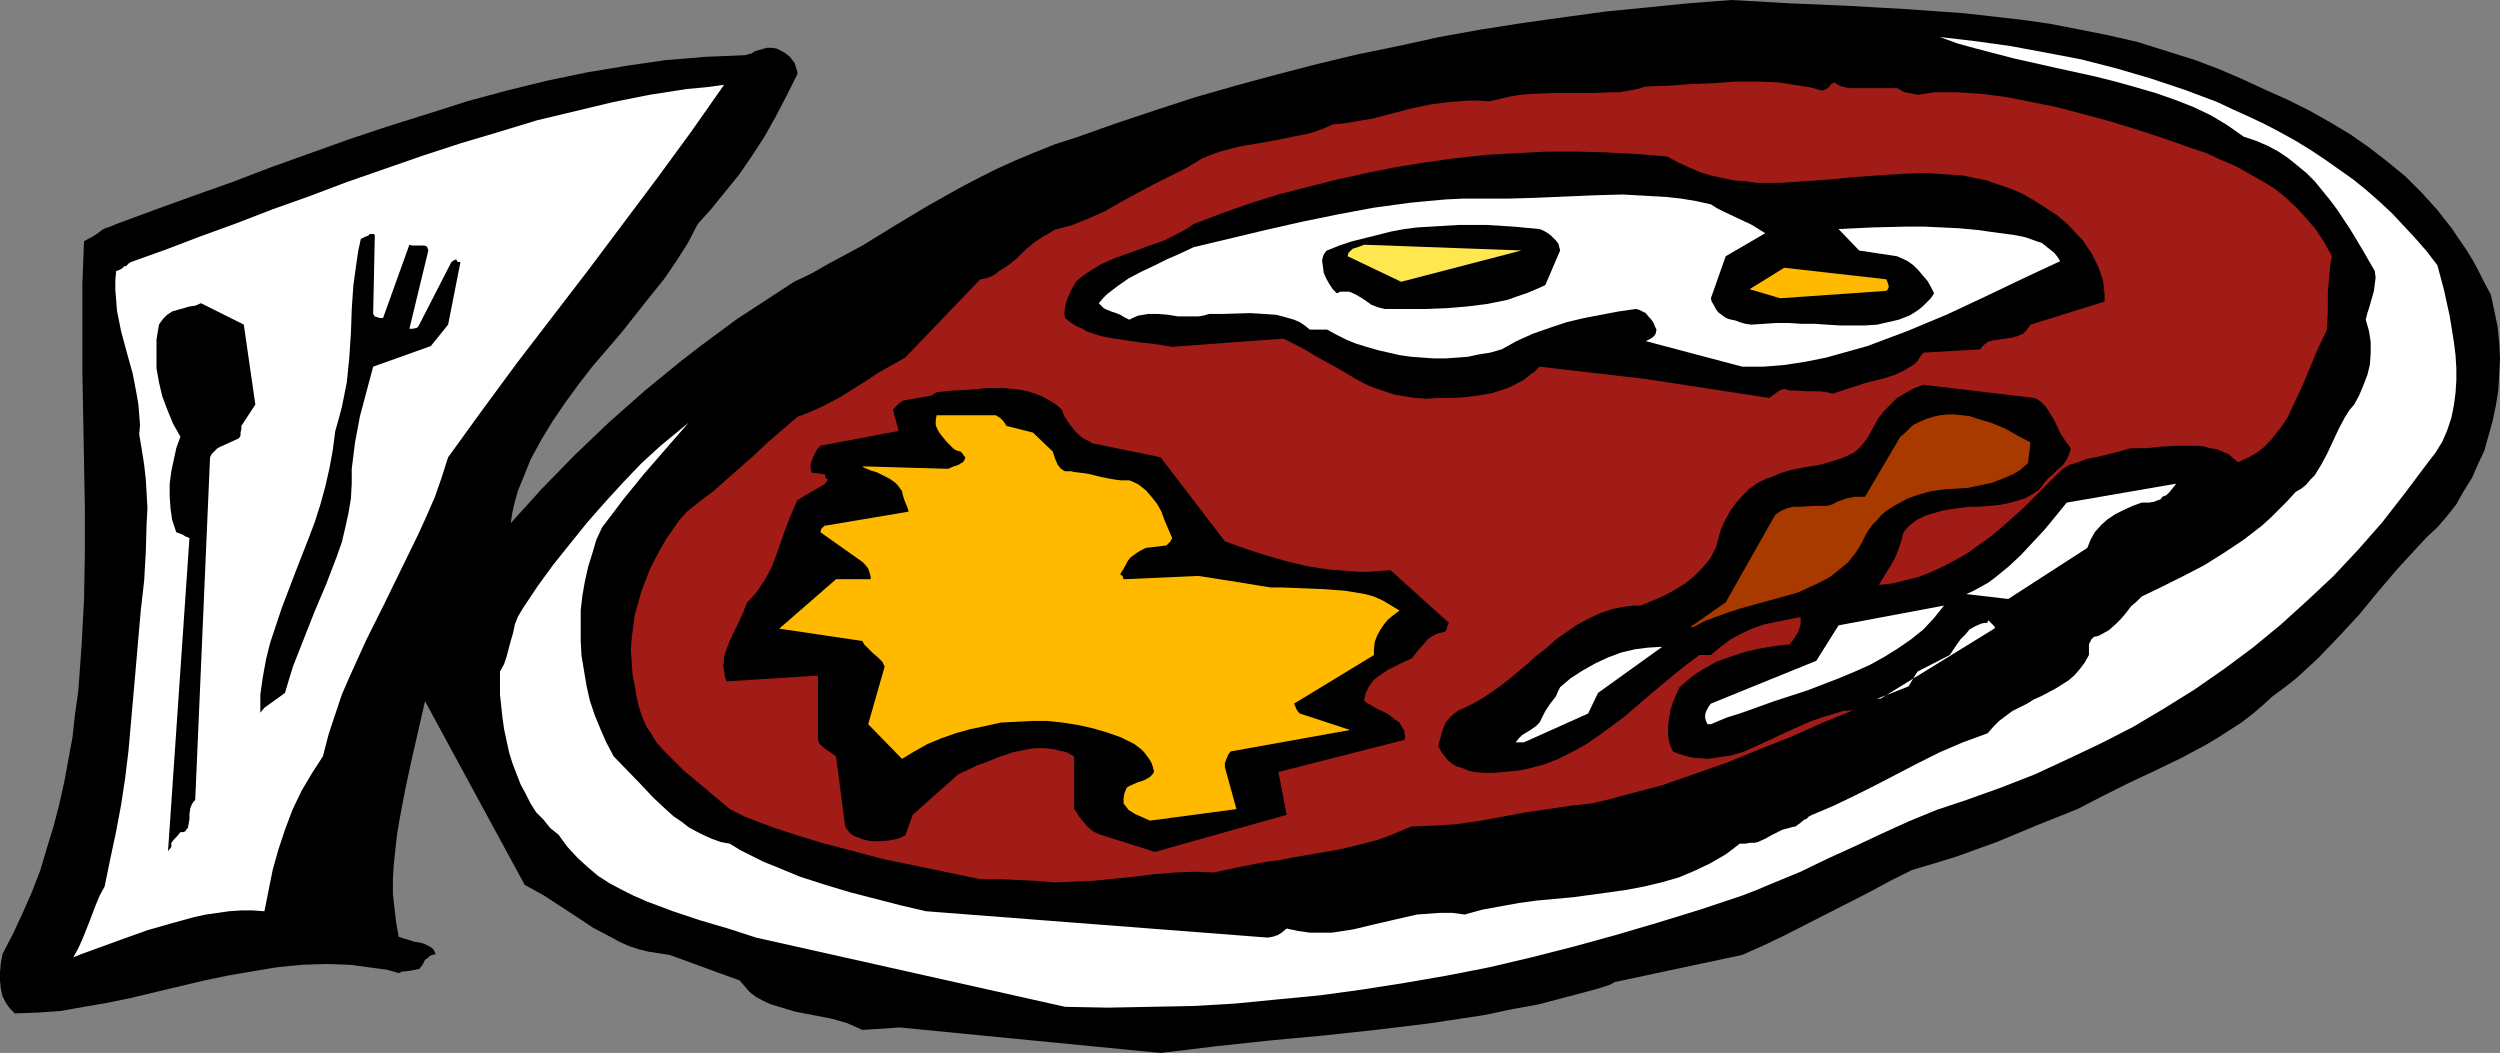 <?xml version="1.0" encoding="UTF-8" standalone="no"?>
<svg
   version="1.0"
   width="129.766mm"
   height="54.655mm"
   id="svg18"
   sodipodi:docname="Country Breakfast 2.wmf"
   xmlns:inkscape="http://www.inkscape.org/namespaces/inkscape"
   xmlns:sodipodi="http://sodipodi.sourceforge.net/DTD/sodipodi-0.dtd"
   xmlns="http://www.w3.org/2000/svg"
   xmlns:svg="http://www.w3.org/2000/svg">
  <rect width="100%" height="100%" fill="#808080" stroke="none"/>
  <sodipodi:namedview
     id="namedview18"
     pagecolor="#ffffff"
     bordercolor="#000000"
     borderopacity="0.25"
     inkscape:showpageshadow="2"
     inkscape:pageopacity="0.0"
     inkscape:pagecheckerboard="0"
     inkscape:deskcolor="#d1d1d1"
     inkscape:document-units="mm" />
  <defs
     id="defs1">
    <pattern
       id="WMFhbasepattern"
       patternUnits="userSpaceOnUse"
       width="6"
       height="6"
       x="0"
       y="0" />
  </defs>
  <path
     style="fill:#000000;fill-opacity:1;fill-rule:evenodd;stroke:none"
     d="m 227.694,206.571 10.666,-1.293 10.504,-1.131 5.171,-0.485 5.333,-0.485 10.504,-1.131 10.666,-1.293 5.333,-0.808 5.333,-0.808 5.333,-1.131 5.333,-0.97 5.494,-1.455 5.494,-1.455 1.131,-0.323 0.97,-0.323 0.97,-0.323 0.808,-0.485 25.048,-5.334 4.363,-1.94 4.04,-1.94 8.242,-4.203 8.242,-4.203 4.202,-2.263 4.202,-2.101 4.363,-1.293 4.202,-1.293 4.04,-1.455 4.04,-1.455 7.757,-3.233 4.04,-1.616 4.04,-1.616 5.01,-2.586 5.171,-2.586 5.171,-2.425 5.01,-2.425 4.848,-2.586 2.424,-1.455 2.262,-1.455 2.262,-1.455 2.101,-1.616 2.101,-1.778 1.939,-1.778 2.424,-1.778 2.262,-1.778 2.101,-1.94 2.101,-1.94 4.04,-4.203 4.04,-4.364 3.717,-4.526 3.717,-4.364 3.878,-4.203 1.939,-2.101 2.101,-1.94 1.939,-2.263 1.778,-2.263 1.454,-2.586 1.616,-2.586 1.131,-2.586 1.293,-2.748 0.808,-2.909 0.808,-2.909 0.646,-3.071 0.485,-3.071 0.162,-3.071 0.162,-3.071 -0.162,-3.071 -0.323,-3.233 -0.646,-3.071 -0.646,-3.071 -1.293,-2.425 -1.131,-2.263 -1.131,-2.101 -1.293,-2.101 -1.454,-2.101 -1.293,-1.94 -2.909,-3.718 -3.07,-3.394 -3.232,-3.233 -3.555,-2.909 -3.555,-2.748 -3.717,-2.586 -4.04,-2.425 -4.04,-2.263 -4.202,-2.101 -4.363,-1.94 -4.525,-2.101 -4.525,-1.94 -4.686,-1.778 -5.656,-1.778 -5.656,-1.778 -5.656,-1.293 -5.656,-1.131 -5.818,-1.131 -5.656,-0.808 -5.656,-0.647 -5.818,-0.647 L 373.78,1.778 362.307,1.131 350.995,0.647 339.683,0 l -8.403,0.647 -8.08,0.808 -8.242,0.808 -8.242,1.131 -8.08,1.131 -8.242,1.293 -8.08,1.455 -8.08,1.778 -7.918,1.616 -8.08,1.94 -8.08,2.101 -7.757,2.101 -7.918,2.263 -7.918,2.586 -7.757,2.586 -7.757,2.748 -4.04,1.293 -4.04,1.616 -3.878,1.616 -3.555,1.616 -3.555,1.778 -3.394,1.778 -6.626,3.718 -6.464,3.879 -6.302,3.879 -6.626,3.556 -3.394,1.94 -3.394,1.616 -3.717,2.425 -3.717,2.425 -3.717,2.425 -3.717,2.748 -3.717,2.748 -3.555,2.748 -3.555,2.909 -3.555,2.909 -6.949,6.142 -6.787,6.465 -6.464,6.627 -6.141,6.789 0.323,-2.101 0.485,-2.101 0.646,-2.263 0.808,-1.94 1.616,-4.041 2.101,-3.879 2.262,-3.718 2.424,-3.556 2.586,-3.556 2.747,-3.556 5.818,-6.789 5.494,-6.95 2.747,-3.394 2.424,-3.556 2.262,-3.556 1.939,-3.718 2.747,-3.071 2.747,-3.394 2.747,-3.394 2.424,-3.556 2.424,-3.718 2.262,-4.041 2.101,-4.041 2.101,-4.203 v -0.485 l -0.162,-0.485 -0.162,-0.485 -0.162,-0.647 -0.485,-0.647 -0.485,-0.647 -0.808,-0.647 -0.808,-0.485 -0.97,-0.485 -0.97,-0.162 h -0.97 l -1.131,0.323 -1.131,0.323 -0.808,0.485 -0.646,0.162 -0.485,0.162 -3.878,0.162 -4.04,0.162 -3.717,0.323 -4.04,0.323 -7.757,1.131 -7.757,1.293 -7.757,1.616 -7.918,1.94 -7.757,2.101 -7.595,2.425 -7.757,2.425 -7.757,2.586 -15.352,5.496 -7.595,2.909 -7.757,2.748 -7.595,2.748 -7.434,2.748 -1.131,0.485 -0.97,0.323 -0.646,0.323 -0.808,0.647 -1.293,0.808 -0.646,0.323 -0.808,0.485 -0.323,8.405 v 8.567 8.567 l 0.162,8.89 0.162,8.89 0.162,8.89 v 9.052 l -0.162,9.052 -0.485,9.052 -0.323,4.526 -0.323,4.364 -0.646,4.526 -0.485,4.526 -0.808,4.364 -0.808,4.364 -0.97,4.364 -1.131,4.364 -1.293,4.203 -1.293,4.364 -1.616,4.203 -1.778,4.041 -1.939,4.203 -2.101,4.041 -0.323,1.778 L 0,190.731 v 1.616 l 0.162,1.616 0.323,1.455 0.646,1.293 0.808,1.131 0.97,0.97 4.525,-0.162 4.525,-0.323 4.525,-0.808 4.686,-0.808 4.686,-0.97 4.686,-1.131 9.534,-2.263 4.686,-0.97 4.686,-0.808 4.848,-0.808 4.848,-0.485 4.848,-0.162 4.686,0.162 2.424,0.323 2.424,0.323 2.424,0.323 2.262,0.647 0.808,-0.323 h 0.485 l 1.131,-0.162 0.808,-0.162 0.808,-0.162 0.646,-0.808 0.485,-0.97 0.485,-0.323 0.485,-0.485 0.485,-0.162 0.646,-0.162 -0.485,-0.97 -0.646,-0.485 -0.97,-0.485 -0.97,-0.323 -1.131,-0.162 -0.97,-0.323 -1.131,-0.323 -0.97,-0.323 -0.485,-2.748 -0.323,-2.748 -0.323,-2.909 v -2.909 l 0.162,-2.748 0.323,-3.071 0.323,-2.909 0.485,-2.909 1.131,-5.981 1.293,-5.981 1.293,-5.657 1.293,-5.657 19.554,36.045 3.555,1.94 3.232,2.101 3.232,2.101 3.394,2.263 3.394,1.778 1.778,0.97 1.778,0.808 1.939,0.647 1.939,0.485 2.101,0.323 2.101,0.323 13.736,5.011 0.97,1.131 0.97,1.131 1.293,0.97 1.454,0.808 1.454,0.647 1.616,0.485 3.232,0.97 3.394,0.647 3.394,0.647 1.778,0.485 1.616,0.485 1.454,0.647 1.454,0.647 7.272,-0.485 z"
     id="path1" />
  <path
     style="fill:#ffffff;fill-opacity:1;fill-rule:evenodd;stroke:none"
     d="m 208.949,197.519 8.403,0.162 8.403,-0.162 8.403,-0.162 8.242,-0.485 8.242,-0.808 8.403,-0.808 8.242,-1.131 8.242,-1.293 8.403,-1.455 8.242,-1.616 8.242,-1.94 8.242,-2.101 8.242,-2.263 8.242,-2.425 8.403,-2.586 8.242,-2.748 2.909,-1.131 3.07,-1.293 5.494,-2.263 5.333,-2.586 5.333,-2.425 5.171,-2.425 5.333,-2.425 5.494,-2.263 2.909,-0.97 2.909,-0.97 6.787,-2.425 6.626,-2.586 6.626,-3.071 6.464,-3.071 6.302,-3.233 5.979,-3.556 5.979,-3.718 5.818,-4.041 5.656,-4.203 5.494,-4.526 5.171,-4.687 5.171,-4.849 4.848,-5.172 4.686,-5.334 4.525,-5.819 4.363,-5.819 1.616,-2.101 1.293,-2.101 0.97,-2.263 0.808,-2.425 0.485,-2.425 0.323,-2.425 0.162,-2.425 v -2.425 l -0.162,-2.586 -0.323,-2.586 -0.808,-5.011 -1.131,-5.172 -1.293,-4.849 -2.101,-2.748 -2.262,-2.586 -2.262,-2.425 -2.262,-2.425 -2.424,-2.263 -2.586,-2.263 -2.586,-2.101 -2.747,-1.94 -2.747,-1.94 -2.909,-1.94 -2.909,-1.778 -2.909,-1.616 -3.07,-1.616 -3.07,-1.455 -3.232,-1.455 -3.07,-1.455 -6.464,-2.425 -6.787,-2.263 -6.626,-1.94 -6.949,-1.778 -6.787,-1.293 -6.949,-1.293 -6.949,-0.97 -6.949,-0.808 3.555,1.293 3.555,0.97 3.717,0.97 3.717,0.97 7.918,1.778 8.08,1.778 3.878,0.97 4.04,1.131 3.878,1.131 3.717,1.293 3.717,1.455 3.394,1.616 3.232,1.94 3.232,2.263 2.424,0.808 2.262,0.97 2.101,1.131 1.939,1.293 1.778,1.455 1.778,1.455 1.616,1.616 1.454,1.778 1.454,1.778 1.454,1.94 2.586,3.879 2.424,4.041 2.424,4.203 0.162,1.293 -0.162,1.293 -0.162,1.293 -0.323,1.131 -0.646,2.263 -0.323,0.97 -0.323,1.293 0.646,2.263 0.323,2.101 v 2.263 l -0.162,2.263 -0.485,1.94 -0.808,2.101 -0.808,1.94 -0.97,1.778 -0.97,1.131 -0.808,1.293 -1.293,2.425 -1.131,2.425 -1.131,2.425 -1.131,2.101 -1.293,2.101 -0.808,0.808 -0.808,0.97 -0.97,0.808 -1.131,0.647 -1.616,1.778 -1.616,1.616 -1.616,1.616 -1.778,1.616 -3.555,2.748 -3.878,2.586 -3.878,2.425 -4.04,2.101 -4.202,2.101 -4.04,1.94 -0.97,0.97 -1.131,0.97 -0.97,1.293 -0.97,1.131 -1.131,1.131 -1.293,1.131 -1.454,0.808 -0.646,0.323 -0.808,0.162 -0.323,0.323 -0.162,0.162 -0.485,0.97 v 1.131 0.97 l -0.808,1.455 -0.97,1.293 -1.131,1.293 -1.131,0.97 -1.293,0.808 -1.293,0.808 -2.747,1.455 -1.454,0.647 -1.293,0.808 -2.909,1.455 -1.293,0.97 -1.293,0.97 -1.131,1.131 -1.131,1.293 -4.848,1.778 -4.525,1.94 -4.202,2.101 -4.363,2.263 -4.04,2.101 -4.202,2.101 -4.04,1.94 -4.202,1.778 -0.646,0.323 -0.485,0.485 -0.485,0.162 -0.323,0.323 -0.646,0.485 -0.646,0.485 -0.808,0.162 -0.485,0.162 -1.293,0.323 -2.262,1.131 -1.131,0.647 -1.454,0.647 -0.646,0.162 h -0.97 l -0.808,0.162 h -1.131 l -1.454,1.131 -1.293,0.97 -3.07,1.778 -3.07,1.455 -3.07,1.293 -3.394,0.97 -3.394,0.808 -3.394,0.647 -3.394,0.485 -7.11,0.97 -7.11,0.647 -3.555,0.485 -3.555,0.647 -3.555,0.647 -3.555,0.97 -2.424,-0.323 h -2.424 l -2.262,0.162 -2.262,0.162 -2.101,0.485 -2.101,0.485 -4.202,0.97 -4.04,0.97 -2.101,0.323 -2.101,0.323 h -2.101 -2.262 l -2.262,-0.323 -2.262,-0.485 -0.97,0.808 -0.808,0.485 -0.97,0.323 -0.97,0.162 -67.064,-5.172 -4.848,-1.131 -5.01,-1.293 -5.01,-1.293 -4.848,-1.455 -5.01,-1.616 -4.686,-1.94 -2.424,-0.97 -2.262,-1.131 -2.262,-1.131 -2.101,-1.293 -1.778,-0.323 -1.778,-0.647 -1.454,-0.647 -1.616,-0.808 -1.454,-0.808 -1.454,-1.131 -1.454,-0.97 -1.454,-1.293 -2.586,-2.425 -2.586,-2.748 -5.171,-5.334 -1.454,-2.748 -1.131,-2.586 -1.131,-2.748 -0.97,-2.909 -0.646,-2.909 -0.485,-2.909 -0.485,-2.909 -0.162,-2.909 v -3.071 -2.909 l 0.323,-2.909 0.485,-2.748 0.646,-2.909 0.808,-2.586 0.808,-2.748 1.131,-2.425 2.101,-2.748 1.939,-2.586 4.202,-5.172 4.363,-5.011 4.363,-5.011 -5.494,4.526 -3.717,3.394 -3.555,3.718 -3.555,3.879 -3.555,4.041 -3.394,4.203 -3.232,4.041 -3.07,4.203 -2.909,4.364 -0.97,1.616 -0.646,1.616 -0.323,1.616 -0.485,1.616 -0.808,3.071 -0.485,1.455 -0.808,1.455 v 4.526 l 0.485,4.526 0.323,2.263 0.485,2.263 0.485,2.263 0.646,2.101 0.808,2.101 0.808,2.101 0.97,1.778 0.97,1.94 1.131,1.778 1.454,1.455 1.293,1.616 1.616,1.293 1.778,2.425 1.939,2.101 1.939,1.778 2.101,1.778 2.262,1.455 2.424,1.293 2.262,1.131 2.586,1.131 2.586,0.97 2.586,0.97 5.333,1.778 5.494,1.616 5.494,1.778 z"
     id="path2" />
  <path
     style="fill:#ffffff;fill-opacity:1;fill-rule:evenodd;stroke:none"
     d="m 15.514,187.336 8.888,-3.233 4.525,-1.616 4.525,-1.293 4.686,-1.293 2.262,-0.485 2.262,-0.323 2.262,-0.323 2.424,-0.162 h 2.262 l 2.262,0.162 0.808,-4.041 0.808,-4.041 1.131,-4.041 1.293,-3.879 1.454,-3.879 1.778,-3.718 2.101,-3.556 2.101,-3.233 1.131,-4.364 1.293,-3.879 1.293,-3.879 1.616,-3.718 1.616,-3.556 1.616,-3.556 3.394,-6.789 3.394,-6.95 3.394,-6.95 1.616,-3.556 1.616,-3.718 1.293,-3.718 1.293,-4.041 6.787,-9.375 6.787,-9.213 6.949,-9.052 6.949,-9.052 6.787,-9.052 6.787,-9.052 6.626,-9.052 6.464,-9.213 -3.717,0.485 -3.555,0.323 -7.272,1.131 -7.272,1.455 -7.434,1.778 -7.434,1.778 -7.434,2.263 -7.595,2.263 -7.434,2.425 -7.434,2.586 -7.434,2.586 -7.272,2.748 -7.272,2.586 -7.11,2.748 -7.11,2.586 -6.787,2.586 -6.787,2.425 -0.485,0.323 -0.485,0.485 h -0.323 l -0.162,0.162 -0.323,0.323 -0.646,0.323 -0.485,0.162 -0.162,1.778 v 1.94 l 0.162,1.94 0.162,2.101 0.808,4.041 1.131,4.203 1.131,4.041 0.808,4.203 0.323,1.94 0.162,1.94 0.162,2.101 -0.162,1.778 0.485,2.909 0.485,3.071 0.323,2.909 0.162,2.748 0.162,2.909 -0.162,2.909 -0.162,5.657 -0.323,5.657 -0.646,5.657 -0.485,5.496 -0.485,5.657 -0.485,5.496 -0.485,5.496 -0.485,5.496 -0.646,5.334 -0.808,5.334 -0.97,5.172 -1.131,5.334 -1.131,5.496 -0.97,1.778 -0.808,1.94 -1.293,3.394 -1.293,3.233 -0.808,1.778 -0.97,1.778 z"
     id="path3" />
  <path
     style="fill:#a11c17;fill-opacity:1;fill-rule:evenodd;stroke:none"
     d="m 206.848,173.112 3.878,-0.162 3.878,-0.162 7.918,-0.808 4.04,-0.485 3.878,-0.323 3.878,-0.162 3.717,0.162 5.333,-1.131 5.01,-0.97 2.586,-0.323 2.424,-0.485 4.686,-0.808 4.686,-0.808 4.686,-1.131 2.424,-0.647 2.424,-0.808 2.262,-0.97 2.424,-0.97 4.686,-0.162 4.525,-0.323 4.363,-0.647 4.363,-0.808 4.363,-0.808 4.363,-0.647 4.363,-0.647 4.363,-0.485 3.394,-0.808 3.555,-0.97 6.787,-1.778 6.464,-2.263 6.464,-2.263 6.302,-2.586 6.141,-2.425 6.141,-2.748 5.979,-2.425 -2.101,0.162 -2.101,0.647 -2.101,0.647 -2.262,0.808 -4.363,1.94 -4.525,2.101 -2.101,0.97 -2.262,0.97 -2.262,0.647 -2.262,0.323 -2.262,0.323 -2.262,-0.162 -1.131,-0.162 -1.131,-0.323 -1.131,-0.323 -1.131,-0.485 -0.323,-0.647 -0.323,-0.808 -0.323,-1.616 v -1.616 l 0.162,-1.616 0.323,-1.778 0.485,-1.616 0.646,-1.455 0.646,-1.455 1.131,-0.97 1.131,-0.97 1.131,-0.808 1.293,-0.808 2.586,-1.455 2.747,-0.97 2.909,-0.97 2.909,-0.647 2.909,-0.485 2.909,-0.323 0.808,-1.131 0.808,-1.293 0.485,-1.455 v -0.808 -0.647 l -2.586,0.485 -2.424,0.485 -2.262,0.485 -2.262,0.808 -2.101,0.97 -2.101,1.131 -1.939,1.455 -1.939,1.616 h -2.262 l -2.586,1.94 -2.424,1.94 -4.848,4.041 -4.686,4.041 -2.586,1.94 -2.424,1.778 -2.586,1.778 -2.586,1.455 -2.909,1.455 -2.909,1.131 -3.07,0.808 -1.616,0.323 -1.616,0.162 -1.778,0.162 -1.778,0.162 h -1.778 l -1.939,-0.162 -1.293,-0.323 -1.131,-0.485 -1.131,-0.323 -0.808,-0.485 -0.808,-0.647 -0.646,-0.808 -0.646,-0.808 -0.646,-1.293 0.646,-2.263 0.323,-1.131 0.485,-1.131 0.808,-0.97 0.646,-0.647 1.131,-0.808 1.131,-0.485 2.262,-1.131 2.101,-1.293 2.101,-1.455 1.939,-1.455 3.878,-3.233 1.778,-1.616 2.101,-1.616 1.778,-1.616 2.101,-1.455 2.101,-1.455 2.101,-1.131 2.424,-1.131 2.424,-0.808 2.586,-0.485 1.454,-0.162 h 1.454 l 2.262,-0.97 2.262,-0.97 2.101,-1.131 2.101,-1.293 1.778,-1.455 1.616,-1.616 1.454,-1.778 1.131,-2.101 0.485,-1.778 0.485,-1.778 0.808,-1.778 0.97,-1.778 1.131,-1.616 1.293,-1.455 1.454,-1.455 1.616,-1.131 1.616,-0.808 1.454,-0.485 1.454,-0.647 1.616,-0.485 3.07,-0.647 3.07,-0.485 2.747,-0.808 1.454,-0.485 1.131,-0.485 1.293,-0.647 0.97,-0.808 0.97,-1.131 0.808,-1.131 0.97,-1.778 0.97,-1.778 1.131,-1.455 1.293,-1.293 1.293,-1.293 1.616,-0.97 1.778,-0.97 1.778,-0.647 21.816,2.586 0.646,0.323 0.646,0.485 0.97,0.97 0.808,1.293 0.808,1.293 0.646,1.455 0.646,1.293 0.97,1.455 0.97,1.293 -0.323,1.131 -0.485,1.131 -0.808,1.131 -0.97,0.808 -0.97,0.97 -0.97,0.808 -0.808,0.97 -0.808,1.131 -1.454,0.97 -1.454,0.808 -1.616,0.485 -1.778,0.485 -1.778,0.323 -1.939,0.162 -1.778,0.162 h -1.939 l -3.717,0.485 -1.778,0.323 -1.616,0.485 -1.616,0.485 -1.616,0.808 -1.454,1.131 -0.485,0.485 -0.646,0.808 -0.485,1.778 -0.485,1.455 -0.485,1.293 -0.646,1.293 -1.293,2.101 -1.454,2.425 2.747,-0.323 2.586,-0.647 2.586,-0.647 2.424,-0.97 2.424,-1.131 2.424,-1.293 2.262,-1.293 2.262,-1.616 2.262,-1.616 2.101,-1.778 4.202,-3.718 3.878,-3.879 3.878,-3.879 1.454,-0.808 1.616,-0.485 1.616,-0.647 1.778,-0.323 3.394,-0.808 1.778,-0.485 1.778,-0.485 h 3.07 l 2.909,-0.323 2.909,-0.162 h 2.909 1.293 l 1.293,0.162 1.131,0.323 1.293,0.162 1.131,0.485 1.131,0.485 0.97,0.808 0.97,0.808 1.778,-0.808 1.778,-0.97 1.454,-1.131 1.454,-1.455 1.131,-1.455 1.131,-1.455 1.131,-1.778 0.808,-1.778 1.778,-3.718 1.616,-3.879 1.616,-3.879 1.778,-3.718 0.162,-3.718 v -3.718 l 0.323,-3.556 0.162,-1.778 0.323,-1.616 -1.616,-2.909 -1.616,-2.425 -1.939,-2.263 -1.939,-2.101 -2.101,-1.94 -2.262,-1.778 -2.424,-1.455 -2.586,-1.455 -2.586,-1.455 -2.747,-1.131 -2.747,-1.293 -2.909,-0.97 -5.979,-2.101 -5.979,-1.94 -4.848,-1.455 -4.848,-1.293 -4.848,-1.293 -4.848,-0.97 -4.848,-0.97 -4.848,-0.647 -4.848,-0.323 h -4.686 l -0.97,0.162 -1.131,0.162 -0.97,0.162 -0.97,-0.162 -0.808,-0.162 -0.97,-0.162 -0.808,-0.485 -0.646,-0.323 h -9.373 l -1.454,-0.323 -0.808,-0.323 -0.646,-0.485 -0.323,0.162 -0.323,0.162 -0.323,0.485 -0.646,0.485 -0.323,0.162 -0.485,0.162 -2.262,-0.647 -2.101,-0.323 -2.101,-0.323 -2.101,-0.323 -4.202,-0.162 h -4.363 l -4.202,0.323 -4.363,0.162 -4.363,0.323 -4.525,0.162 -1.616,0.485 -1.778,0.323 -1.778,0.323 h -1.778 l -3.717,0.162 h -7.757 l -4.04,0.162 -2.101,0.162 -1.939,0.323 -2.101,0.485 -2.101,0.485 -2.101,-0.162 h -1.939 l -1.939,0.162 -2.101,0.162 -3.717,0.485 -3.717,0.808 -3.717,0.97 -3.717,0.97 -3.878,0.647 -1.939,0.323 -1.939,0.162 -1.778,0.808 -1.778,0.647 -1.778,0.485 -1.778,0.323 -3.878,0.808 -3.717,0.647 -3.717,0.647 -3.717,0.97 -1.778,0.647 -1.616,0.647 -1.616,0.97 -1.616,0.97 -3.232,1.616 -3.232,1.616 -6.302,3.394 -3.07,1.778 -3.232,1.455 -3.232,1.293 -1.778,0.485 -1.778,0.485 -0.97,0.647 -0.97,0.485 -1.939,1.293 -1.778,1.455 -1.616,1.616 -1.778,1.455 -1.778,1.131 -0.808,0.647 -0.97,0.485 -0.97,0.323 -0.97,0.162 -14.706,15.355 -2.586,1.455 -2.586,1.455 -2.424,1.616 -2.586,1.616 -2.586,1.616 -2.747,1.455 -2.747,1.293 -2.909,1.131 -5.818,5.011 -2.747,2.586 -2.747,2.425 -2.747,2.425 -2.586,2.263 -2.586,1.94 -2.424,1.94 -1.454,1.616 -2.586,3.718 -1.131,1.94 -1.131,2.101 -0.97,1.94 -0.808,2.101 -0.808,2.101 -0.646,2.263 -0.646,2.263 -0.323,2.263 -0.323,2.425 -0.162,2.425 0.162,2.425 0.162,2.425 0.485,2.425 0.323,2.101 0.485,1.94 0.646,1.94 0.808,1.778 0.97,1.455 0.97,1.616 1.293,1.455 1.293,1.293 2.747,2.748 2.909,2.425 3.07,2.586 3.07,2.586 2.909,1.455 2.909,1.131 3.07,1.131 2.909,0.97 6.302,1.94 6.141,1.616 6.141,1.616 6.302,1.293 12.443,2.586 h 3.878 l 3.555,0.162 3.555,0.162 z"
     id="path4" />
  <path
     style="fill:#000000;fill-opacity:1;fill-rule:evenodd;stroke:none"
     d="m 33.613,166.162 v -0.808 l 0.485,-0.647 0.646,-0.647 0.646,-0.808 h 0.485 l 0.485,-0.162 0.162,-0.323 0.323,-0.323 0.162,-0.808 0.162,-0.97 v -0.97 l 0.162,-1.131 0.323,-0.808 0.323,-0.485 0.323,-0.323 2.909,-67.241 0.323,-0.647 0.485,-0.485 0.646,-0.647 0.646,-0.323 1.778,-0.808 1.778,-0.808 0.323,-0.485 v -0.647 l 0.162,-0.647 v -0.647 l 2.747,-4.203 -2.262,-15.679 -8.403,-4.203 -1.131,0.485 -1.131,0.162 -2.262,0.647 -1.131,0.323 -0.97,0.647 -0.808,0.808 -0.485,0.647 -0.323,0.485 -0.485,2.909 v 2.909 2.748 l 0.485,2.748 0.646,2.748 0.97,2.586 1.131,2.748 1.454,2.586 -0.808,2.263 -0.485,2.263 -0.485,2.263 -0.323,2.425 v 2.425 l 0.162,2.425 0.323,2.263 0.808,2.425 1.293,0.485 0.485,0.323 0.808,0.323 -4.202,61.422 z"
     id="path5" />
  <path
     style="fill:#000000;fill-opacity:1;fill-rule:evenodd;stroke:none"
     d="m 226.563,167.132 25.856,-7.274 -1.616,-8.405 24.725,-6.304 0.162,-0.647 -0.162,-0.647 v -0.485 l -0.323,-0.485 -0.646,-1.131 -0.97,-0.647 -0.97,-0.808 -1.131,-0.647 -1.131,-0.485 -0.808,-0.485 -0.808,-0.485 -0.646,-0.323 -0.323,-0.323 h -0.162 l 0.162,-0.808 0.162,-0.808 0.323,-0.647 0.323,-0.647 0.97,-1.293 1.293,-0.97 1.454,-0.97 1.616,-0.808 1.616,-0.808 0.808,-0.323 0.646,-0.323 1.131,-1.455 1.293,-1.455 0.646,-0.808 0.97,-0.647 0.97,-0.485 1.293,-0.323 0.323,-0.162 0.162,-0.323 0.162,-0.647 0.323,-0.647 -11.474,-10.345 -2.101,0.162 -2.101,0.162 h -2.101 l -2.101,-0.162 -4.04,-0.323 -4.04,-0.647 -4.04,-0.97 -3.878,-1.131 -4.04,-1.293 -4.04,-1.455 -12.605,-16.487 -13.413,-2.748 -0.808,-0.485 -0.97,-0.485 -0.808,-0.647 -0.808,-0.808 -0.808,-0.97 -0.646,-0.97 -0.646,-0.97 -0.485,-1.293 -1.131,-0.97 -1.293,-0.808 -1.454,-0.808 -1.293,-0.485 -1.454,-0.485 -1.616,-0.323 -1.454,-0.162 -1.616,-0.162 h -3.394 l -3.232,0.323 -3.394,0.162 -3.232,0.323 -0.97,0.647 -0.808,0.162 -1.939,0.323 -1.778,0.323 -0.97,0.162 -0.808,0.485 -0.162,0.162 -0.323,0.323 -0.808,0.808 1.131,4.203 -15.352,2.909 -0.485,0.485 -0.323,0.485 -0.646,1.293 -0.323,0.808 -0.162,0.647 v 0.647 l 0.162,0.808 0.162,0.162 h 0.323 l 1.454,0.162 0.808,0.162 v 0.485 l 0.162,0.323 h 0.323 v 0.162 0 l -0.162,0.323 -0.162,0.162 -0.162,0.323 -5.494,3.233 -1.131,2.586 -0.97,2.425 -0.97,2.748 -0.97,2.748 -0.97,2.586 -1.293,2.425 -1.616,2.425 -0.97,1.131 -0.97,0.97 -0.808,2.101 -0.97,2.101 -0.97,1.94 -0.808,1.778 -0.646,1.778 -0.323,0.97 v 0.97 l -0.162,0.808 0.162,0.97 0.162,1.131 0.323,0.97 17.938,-1.131 v 12.608 l 0.162,0.485 0.323,0.485 0.97,0.808 0.97,0.647 1.131,0.808 1.778,13.739 0.323,0.485 0.485,0.647 0.485,0.485 0.646,0.323 1.616,0.647 1.616,0.323 h 1.778 l 1.778,-0.162 1.616,-0.323 1.454,-0.647 1.454,-4.041 8.888,-7.92 2.424,-1.131 1.293,-0.647 1.454,-0.485 2.747,-1.131 2.909,-0.97 1.616,-0.323 1.454,-0.323 1.454,-0.162 h 1.454 l 1.616,0.162 1.454,0.323 1.454,0.323 1.454,0.808 v 10.345 l 0.485,0.647 0.485,0.808 1.293,1.616 0.646,0.647 0.808,0.647 0.97,0.485 0.97,0.323 z"
     id="path6" />
  <path
     style="fill:#ffba00;fill-opacity:1;fill-rule:evenodd;stroke:none"
     d="m 225.593,160.99 16.968,-2.263 -2.262,-8.243 v -0.808 l 0.323,-0.808 0.323,-0.808 0.485,-0.647 23.432,-4.203 -9.858,-3.233 -0.323,-0.323 -0.323,-0.485 -0.485,-1.131 15.675,-9.537 v -1.293 l 0.162,-1.293 0.485,-1.293 0.646,-1.131 0.646,-0.97 0.808,-0.97 0.97,-0.808 1.293,-0.97 -1.616,-0.97 -1.616,-0.97 -1.778,-0.808 -1.778,-0.485 -1.939,-0.323 -1.939,-0.323 -4.202,-0.323 -4.04,-0.162 -4.202,-0.162 h -2.101 l -2.101,-0.323 -1.939,-0.323 -1.939,-0.323 -8.242,-1.293 -14.706,0.647 -0.162,-0.485 v -0.162 l -0.323,-0.162 -0.162,-0.162 v 0 l 0.162,-0.323 0.323,-0.485 0.646,-1.131 0.323,-0.647 0.485,-0.647 0.646,-0.485 0.646,-0.485 0.808,-0.485 0.97,-0.485 4.04,-0.485 0.162,-0.162 0.162,-0.162 0.485,-0.485 0.323,-0.647 -1.454,-3.394 -0.646,-1.778 -0.808,-1.455 -1.131,-1.455 -1.131,-1.293 -0.808,-0.647 -0.646,-0.485 -0.97,-0.485 -0.808,-0.323 h -1.616 l -1.293,-0.162 -2.586,-0.485 -2.586,-0.647 -2.424,-0.323 h -0.323 l -0.485,-0.162 h -1.293 l -0.808,-0.485 -0.646,-0.808 -0.485,-1.131 -0.485,-1.455 -3.878,-3.718 -5.171,-1.293 -0.323,-0.485 -0.323,-0.485 -0.646,-0.647 -0.323,-0.162 -0.485,-0.323 h -11.635 l -0.162,0.97 v 0.97 l 0.323,0.808 0.485,0.808 1.293,1.616 1.454,1.455 0.646,0.323 0.646,0.162 0.485,0.485 0.162,0.323 0.323,0.323 -0.162,0.485 -0.323,0.485 -0.323,0.162 -0.485,0.323 -0.97,0.323 -1.131,0.485 -16.806,-0.485 0.162,0.162 0.323,0.162 1.131,0.485 1.131,0.323 1.293,0.647 1.293,0.647 1.131,0.808 0.485,0.485 0.323,0.485 0.485,0.647 0.162,0.808 0.323,0.97 0.323,0.808 0.323,0.808 0.162,0.647 -16.322,2.748 h -0.162 l -0.323,0.323 -0.323,0.323 -0.162,0.647 8.242,5.819 0.485,0.485 0.646,0.808 0.323,0.97 0.162,0.647 v 0.485 h -6.787 l -11.15,9.698 16.322,2.425 0.323,0.647 0.485,0.485 1.131,1.131 1.293,1.131 0.646,0.647 0.485,0.97 -3.232,11.315 6.626,6.789 2.424,-1.455 2.586,-1.455 2.747,-1.131 2.747,-0.97 2.909,-0.808 3.07,-0.647 2.909,-0.647 3.07,-0.162 3.07,-0.162 h 2.909 l 3.07,0.323 3.07,0.485 2.909,0.647 2.747,0.808 2.747,0.97 2.586,1.293 0.646,0.485 0.646,0.485 0.646,0.647 0.485,0.647 0.485,0.647 0.485,0.808 0.323,0.97 0.162,0.808 -0.323,0.485 -0.485,0.485 -1.131,0.647 -1.454,0.485 -1.454,0.647 -0.485,0.323 -0.162,0.323 -0.323,0.808 -0.162,0.97 v 0.97 l 0.485,0.647 0.485,0.647 1.293,0.808 1.454,0.647 z"
     id="path7" />
  <path
     style="fill:#ffffff;fill-opacity:1;fill-rule:evenodd;stroke:none"
     d="m 298.96,145.634 12.605,-5.657 1.939,-4.041 12.605,-9.052 -2.747,0.162 -2.586,0.323 -2.747,0.647 -2.586,0.97 -2.424,1.131 -2.586,1.455 -2.262,1.455 -2.101,1.778 -0.485,0.97 -0.323,0.808 -1.131,1.455 -0.97,1.455 -0.808,1.616 -0.323,0.647 -0.646,0.647 -1.131,0.808 -1.616,0.97 -0.646,0.647 -0.646,0.808 z"
     id="path8" />
  <path
     style="fill:#ffffff;fill-opacity:1;fill-rule:evenodd;stroke:none"
     d="m 335.643,142.078 3.07,-1.293 3.07,-0.97 6.302,-2.263 6.464,-2.101 6.302,-2.425 3.07,-1.293 2.909,-1.293 2.909,-1.616 2.586,-1.616 2.586,-1.778 2.424,-1.94 2.101,-2.263 1.939,-2.425 -20.685,3.879 -4.363,6.95 -20.685,8.405 -0.485,0.647 -0.485,0.97 -0.162,0.647 v 0.485 l 0.162,0.647 0.323,0.647 z"
     id="path9" />
  <path
     style="fill:#000000;fill-opacity:1;fill-rule:evenodd;stroke:none"
     d="m 51.874,138.845 4.04,-2.909 0.808,-2.748 0.808,-2.586 2.101,-5.334 2.101,-5.334 2.262,-5.334 2.101,-5.496 0.97,-2.748 0.646,-2.748 0.646,-2.909 0.485,-2.909 0.162,-2.909 v -2.909 l 0.646,-5.172 0.97,-5.172 1.293,-4.849 1.293,-4.849 11.312,-4.041 3.394,-4.203 2.424,-12.284 h -0.485 l -0.162,-0.162 -0.162,-0.323 v 0 h -0.162 l -0.323,0.162 -0.485,0.323 -6.302,12.284 -0.162,0.323 -0.323,0.323 -0.808,0.162 h -0.646 l 3.717,-15.355 -0.162,-0.485 -0.162,-0.323 -0.485,-0.162 h -2.424 l -0.485,-0.162 -5.171,14.386 h -0.646 l -0.485,-0.162 -0.485,-0.162 -0.323,-0.485 0.323,-15.355 -0.162,-0.323 h -0.323 -0.485 l -0.323,0.323 -0.485,0.162 -0.323,0.162 -0.323,0.162 -0.323,0.162 -0.485,2.263 -0.323,2.101 -0.646,4.687 -0.323,4.687 -0.162,4.687 -0.323,4.849 -0.485,4.849 -0.485,2.425 -0.485,2.425 -0.646,2.425 -0.646,2.263 -0.485,3.718 -0.646,3.556 -0.808,3.556 -0.97,3.556 -1.131,3.556 -1.293,3.394 -2.586,6.627 -2.586,6.789 -1.131,3.394 -1.131,3.394 -0.808,3.233 -0.646,3.556 -0.485,3.394 v 3.556 z"
     id="path10" />
  <path
     style="fill:#ffffff;fill-opacity:1;fill-rule:evenodd;stroke:none"
     d="m 368.932,137.067 22.301,-13.739 0.162,-0.162 -0.162,-0.323 -0.646,-0.647 -0.162,-0.162 -0.323,-0.323 -0.162,0.162 v 0.162 0.162 h -0.646 l -0.646,0.162 -1.131,0.485 -1.131,0.647 -0.808,0.97 -0.97,0.97 -0.808,1.131 -0.646,0.97 -0.323,0.485 -0.323,0.485 -6.302,3.233 -0.323,0.485 -0.485,0.808 -0.97,1.616 -6.141,2.425 z"
     id="path11" />
  <path
     style="fill:#a83a00;fill-opacity:1;fill-rule:evenodd;stroke:none"
     d="m 332.249,123.005 2.101,-1.131 2.101,-0.808 2.262,-0.808 2.424,-0.808 4.686,-1.293 4.686,-1.293 2.262,-0.647 2.101,-0.97 2.101,-0.97 2.101,-1.131 1.616,-1.293 1.778,-1.455 1.454,-1.778 0.646,-0.97 0.646,-1.131 0.646,-1.293 0.646,-1.131 0.808,-1.131 0.97,-0.97 0.808,-0.97 0.97,-0.808 0.97,-0.647 1.131,-0.647 2.101,-1.131 2.262,-0.808 2.424,-0.647 2.424,-0.323 2.424,-0.162 2.424,-0.162 2.262,-0.485 2.262,-0.485 2.101,-0.808 1.939,-0.808 1.616,-0.97 1.454,-1.293 0.485,-4.041 -2.424,-1.293 -2.586,-1.455 -2.747,-1.131 -2.747,-0.808 -1.454,-0.485 -1.454,-0.162 -1.454,-0.162 h -1.454 l -1.454,0.162 -1.454,0.323 -1.454,0.485 -1.454,0.647 -0.646,0.323 -0.485,0.323 -0.808,0.808 -0.646,0.647 -0.808,0.647 -6.949,11.799 h -1.131 -0.97 l -0.808,0.162 -0.808,0.162 -0.808,0.323 -0.97,0.323 -0.808,0.485 -1.131,0.323 h -2.586 l -2.586,0.162 h -1.454 l -1.293,0.323 -1.131,0.485 -1.131,0.808 -9.696,17.133 -6.949,4.849 z"
     id="path12" />
  <path
     style="fill:#ffffff;fill-opacity:1;fill-rule:evenodd;stroke:none"
     d="m 393.98,117.51 15.514,-10.021 0.323,-0.808 0.323,-0.808 0.808,-1.455 1.293,-1.455 1.293,-1.131 1.454,-0.97 1.616,-0.808 1.778,-0.808 1.778,-0.647 h 1.454 l 0.97,-0.162 0.808,-0.323 0.485,-0.162 0.323,-0.485 0.808,-0.323 0.646,-0.647 0.646,-0.808 0.646,-0.808 -21.493,3.718 -2.101,2.586 -2.262,2.748 -2.262,2.425 -2.424,2.586 -2.424,2.263 -2.586,2.101 -1.293,0.97 -1.454,0.808 -1.454,0.808 -1.454,0.647 z"
     id="path13" />
  <path
     style="fill:#000000;fill-opacity:1;fill-rule:evenodd;stroke:none"
     d="m 282.153,78.07 h 2.586 l 2.747,-0.162 2.586,-0.323 2.747,-0.485 2.424,-0.808 1.293,-0.485 1.131,-0.647 1.293,-0.647 0.97,-0.808 1.131,-0.808 0.97,-0.97 20.846,2.425 24.24,3.718 0.646,-0.485 0.646,-0.485 0.646,-0.485 0.485,-0.162 0.485,-0.162 1.131,0.323 h 1.131 l 2.424,0.162 h 2.424 l 1.293,0.162 1.131,0.323 2.262,-0.808 2.101,-0.647 1.939,-0.647 1.939,-0.485 1.939,-0.485 1.939,-0.647 1.778,-0.808 1.616,-0.97 0.646,-0.485 0.485,-0.485 0.485,-0.808 0.646,-0.808 11.15,-0.647 0.323,-0.485 0.323,-0.323 0.808,-0.647 1.131,-0.323 1.131,-0.162 1.131,-0.162 1.293,-0.162 1.131,-0.323 1.131,-0.485 0.323,-0.323 0.323,-0.323 0.808,-1.131 14.544,-4.526 v -1.455 l -0.162,-1.455 -0.162,-1.293 -0.485,-1.455 -0.485,-1.293 -0.646,-1.293 -0.646,-1.293 -0.808,-1.131 -0.808,-1.293 -0.97,-0.97 -1.939,-2.101 -2.262,-1.94 -2.262,-1.455 -2.262,-1.455 -2.262,-1.293 -2.262,-0.97 -2.424,-0.808 -2.262,-0.808 -2.424,-0.485 -2.262,-0.485 -2.424,-0.162 -2.424,-0.162 -2.424,-0.162 -4.686,0.162 -4.848,0.323 -4.848,0.323 -4.686,0.485 -4.848,0.323 -4.686,0.323 h -4.525 l -2.262,-0.323 -2.262,-0.162 -2.262,-0.485 -2.262,-0.485 -2.101,-0.647 -2.262,-0.97 -2.101,-0.97 -2.101,-1.131 -5.818,-0.485 -5.979,-0.323 -5.979,-0.162 h -5.818 l -6.141,0.323 -5.818,0.323 -5.979,0.647 -5.818,0.808 -5.979,0.97 -5.656,1.131 -5.818,1.293 -5.818,1.455 -5.656,1.455 -5.656,1.778 -5.494,1.94 -5.494,2.101 -1.454,0.97 -1.454,0.808 -2.909,1.455 -3.232,1.131 -3.07,1.131 -3.232,1.131 -2.909,1.293 -1.293,0.808 -1.293,0.808 -1.131,0.808 -1.131,0.97 -0.323,0.647 -0.485,0.808 -0.808,1.778 -0.323,0.97 -0.162,0.97 -0.162,0.97 0.162,0.97 0.97,0.808 1.293,0.808 1.131,0.485 1.131,0.647 2.586,0.808 2.586,0.485 5.494,0.808 2.909,0.323 2.909,0.485 21.816,-1.616 3.555,1.778 3.555,2.101 3.555,1.94 3.555,2.101 1.778,0.97 1.939,0.808 1.939,0.647 1.939,0.647 1.939,0.323 2.101,0.323 2.262,0.162 z"
     id="path14" />
  <path
     style="fill:#ffffff;fill-opacity:1;fill-rule:evenodd;stroke:none"
     d="m 341.784,71.928 h 4.202 l 4.04,-0.323 4.202,-0.647 4.04,-0.808 4.04,-1.131 4.04,-1.131 3.878,-1.455 3.878,-1.455 3.878,-1.616 3.878,-1.616 7.595,-3.556 3.717,-1.778 3.717,-1.778 7.272,-3.394 -0.485,-0.808 -0.646,-0.808 -0.808,-0.647 -0.808,-0.647 -0.808,-0.647 -0.97,-0.323 -2.262,-0.808 -2.424,-0.485 -2.424,-0.323 -2.424,-0.323 -2.262,-0.323 -3.555,-0.323 -3.394,-0.162 -3.394,-0.162 h -3.394 l -6.787,0.162 -6.626,0.323 4.04,4.203 7.434,1.131 1.131,0.485 0.97,0.485 1.131,0.808 0.97,0.97 0.808,0.97 0.97,1.131 0.646,1.131 0.646,1.293 -0.646,0.97 -0.808,0.808 -0.808,0.808 -0.808,0.647 -0.97,0.647 -0.808,0.485 -2.101,0.808 -2.101,0.485 -2.101,0.485 -2.424,0.162 h -2.262 -2.586 l -2.586,-0.162 -2.424,-0.162 h -2.586 l -2.424,-0.162 h -2.586 l -2.424,0.162 -2.424,0.162 -1.131,-0.162 -1.131,-0.323 -0.808,-0.323 -0.808,-0.162 -0.646,-0.162 -0.646,-0.323 -0.646,-0.485 -0.646,-0.485 -0.485,-0.647 -0.323,-0.647 -0.485,-0.808 -0.162,-0.647 2.909,-8.243 7.757,-4.526 -2.586,-1.616 -2.747,-1.293 -2.747,-1.293 -1.293,-0.647 -1.293,-0.808 -2.909,-0.647 -2.909,-0.485 -2.909,-0.323 -2.909,-0.162 -5.656,-0.323 -5.656,0.162 -11.312,0.485 -5.494,0.162 h -5.333 -3.555 l -3.394,0.162 -3.555,0.323 -3.394,0.323 -7.11,0.97 -6.949,1.293 -7.11,1.455 -7.11,1.616 -14.221,3.394 -2.747,1.293 -2.586,1.131 -2.586,1.293 -2.424,1.131 -2.424,1.293 -2.101,1.455 -2.101,1.616 -0.808,0.808 -0.808,0.97 0.485,0.485 0.485,0.485 0.646,0.323 0.808,0.323 0.97,0.323 0.808,0.323 0.808,0.485 0.97,0.485 0.97,-0.485 0.808,-0.323 0.97,-0.162 0.97,-0.162 h 1.939 l 1.939,0.162 1.939,0.323 h 1.939 2.101 l 0.97,-0.162 1.131,-0.323 h 2.586 l 5.494,-0.162 2.586,0.162 2.424,0.162 1.293,0.323 1.131,0.323 1.131,0.323 1.131,0.485 0.97,0.647 0.97,0.808 h 3.394 l 1.778,0.97 1.939,0.97 1.939,0.808 2.101,0.647 2.262,0.647 2.101,0.485 2.101,0.485 2.262,0.323 2.262,0.162 2.262,0.162 h 2.262 l 2.262,-0.162 2.101,-0.162 2.262,-0.485 2.101,-0.323 2.262,-0.647 2.909,-1.616 3.232,-1.455 3.232,-1.131 3.394,-1.131 3.394,-0.808 3.394,-0.647 3.394,-0.647 3.394,-0.485 0.646,0.162 0.646,0.323 0.646,0.323 0.485,0.647 0.485,0.485 0.485,0.647 0.323,0.808 0.323,0.647 -0.162,0.808 -0.323,0.485 -0.646,0.485 -0.97,0.485 z"
     id="path15" />
  <path
     style="fill:#000000;fill-opacity:1;fill-rule:evenodd;stroke:none"
     d="m 271.649,60.614 h 8.242 l 4.04,-0.162 3.878,-0.323 3.878,-0.485 4.04,-0.808 1.778,-0.647 1.939,-0.647 1.939,-0.808 1.778,-0.808 2.909,-6.789 -0.162,-0.647 -0.162,-0.647 -0.485,-0.647 -0.485,-0.485 -0.485,-0.485 -0.646,-0.485 -0.808,-0.485 -0.808,-0.323 -5.171,-0.485 -5.333,-0.323 h -5.333 l -5.333,0.323 -2.747,0.162 -2.586,0.323 -2.586,0.485 -2.586,0.647 -2.586,0.647 -2.586,0.647 -2.424,0.808 -2.424,0.97 -0.323,0.323 -0.323,0.485 -0.162,0.485 -0.162,0.647 0.162,1.131 0.162,1.293 0.485,1.131 0.646,1.131 0.646,0.97 0.808,0.808 0.646,-0.323 h 0.646 0.646 0.485 l 1.131,0.485 1.131,0.647 0.97,0.647 1.131,0.808 1.293,0.485 0.646,0.162 z"
     id="path16" />
  <path
     style="fill:#ffba00;fill-opacity:1;fill-rule:evenodd;stroke:none"
     d="m 349.217,58.512 20.846,-1.455 0.323,-0.323 0.162,-0.485 -0.162,-0.647 -0.323,-0.808 -20.038,-2.263 -6.787,4.203 z"
     id="path17" />
  <path
     style="fill:#ffe84f;fill-opacity:1;fill-rule:evenodd;stroke:none"
     d="m 274.881,55.28 23.594,-6.142 -30.866,-1.131 -0.808,0.323 -0.97,0.323 -0.485,0.162 -0.323,0.323 -0.485,0.485 -0.162,0.647 z"
     id="path18" />
</svg>
